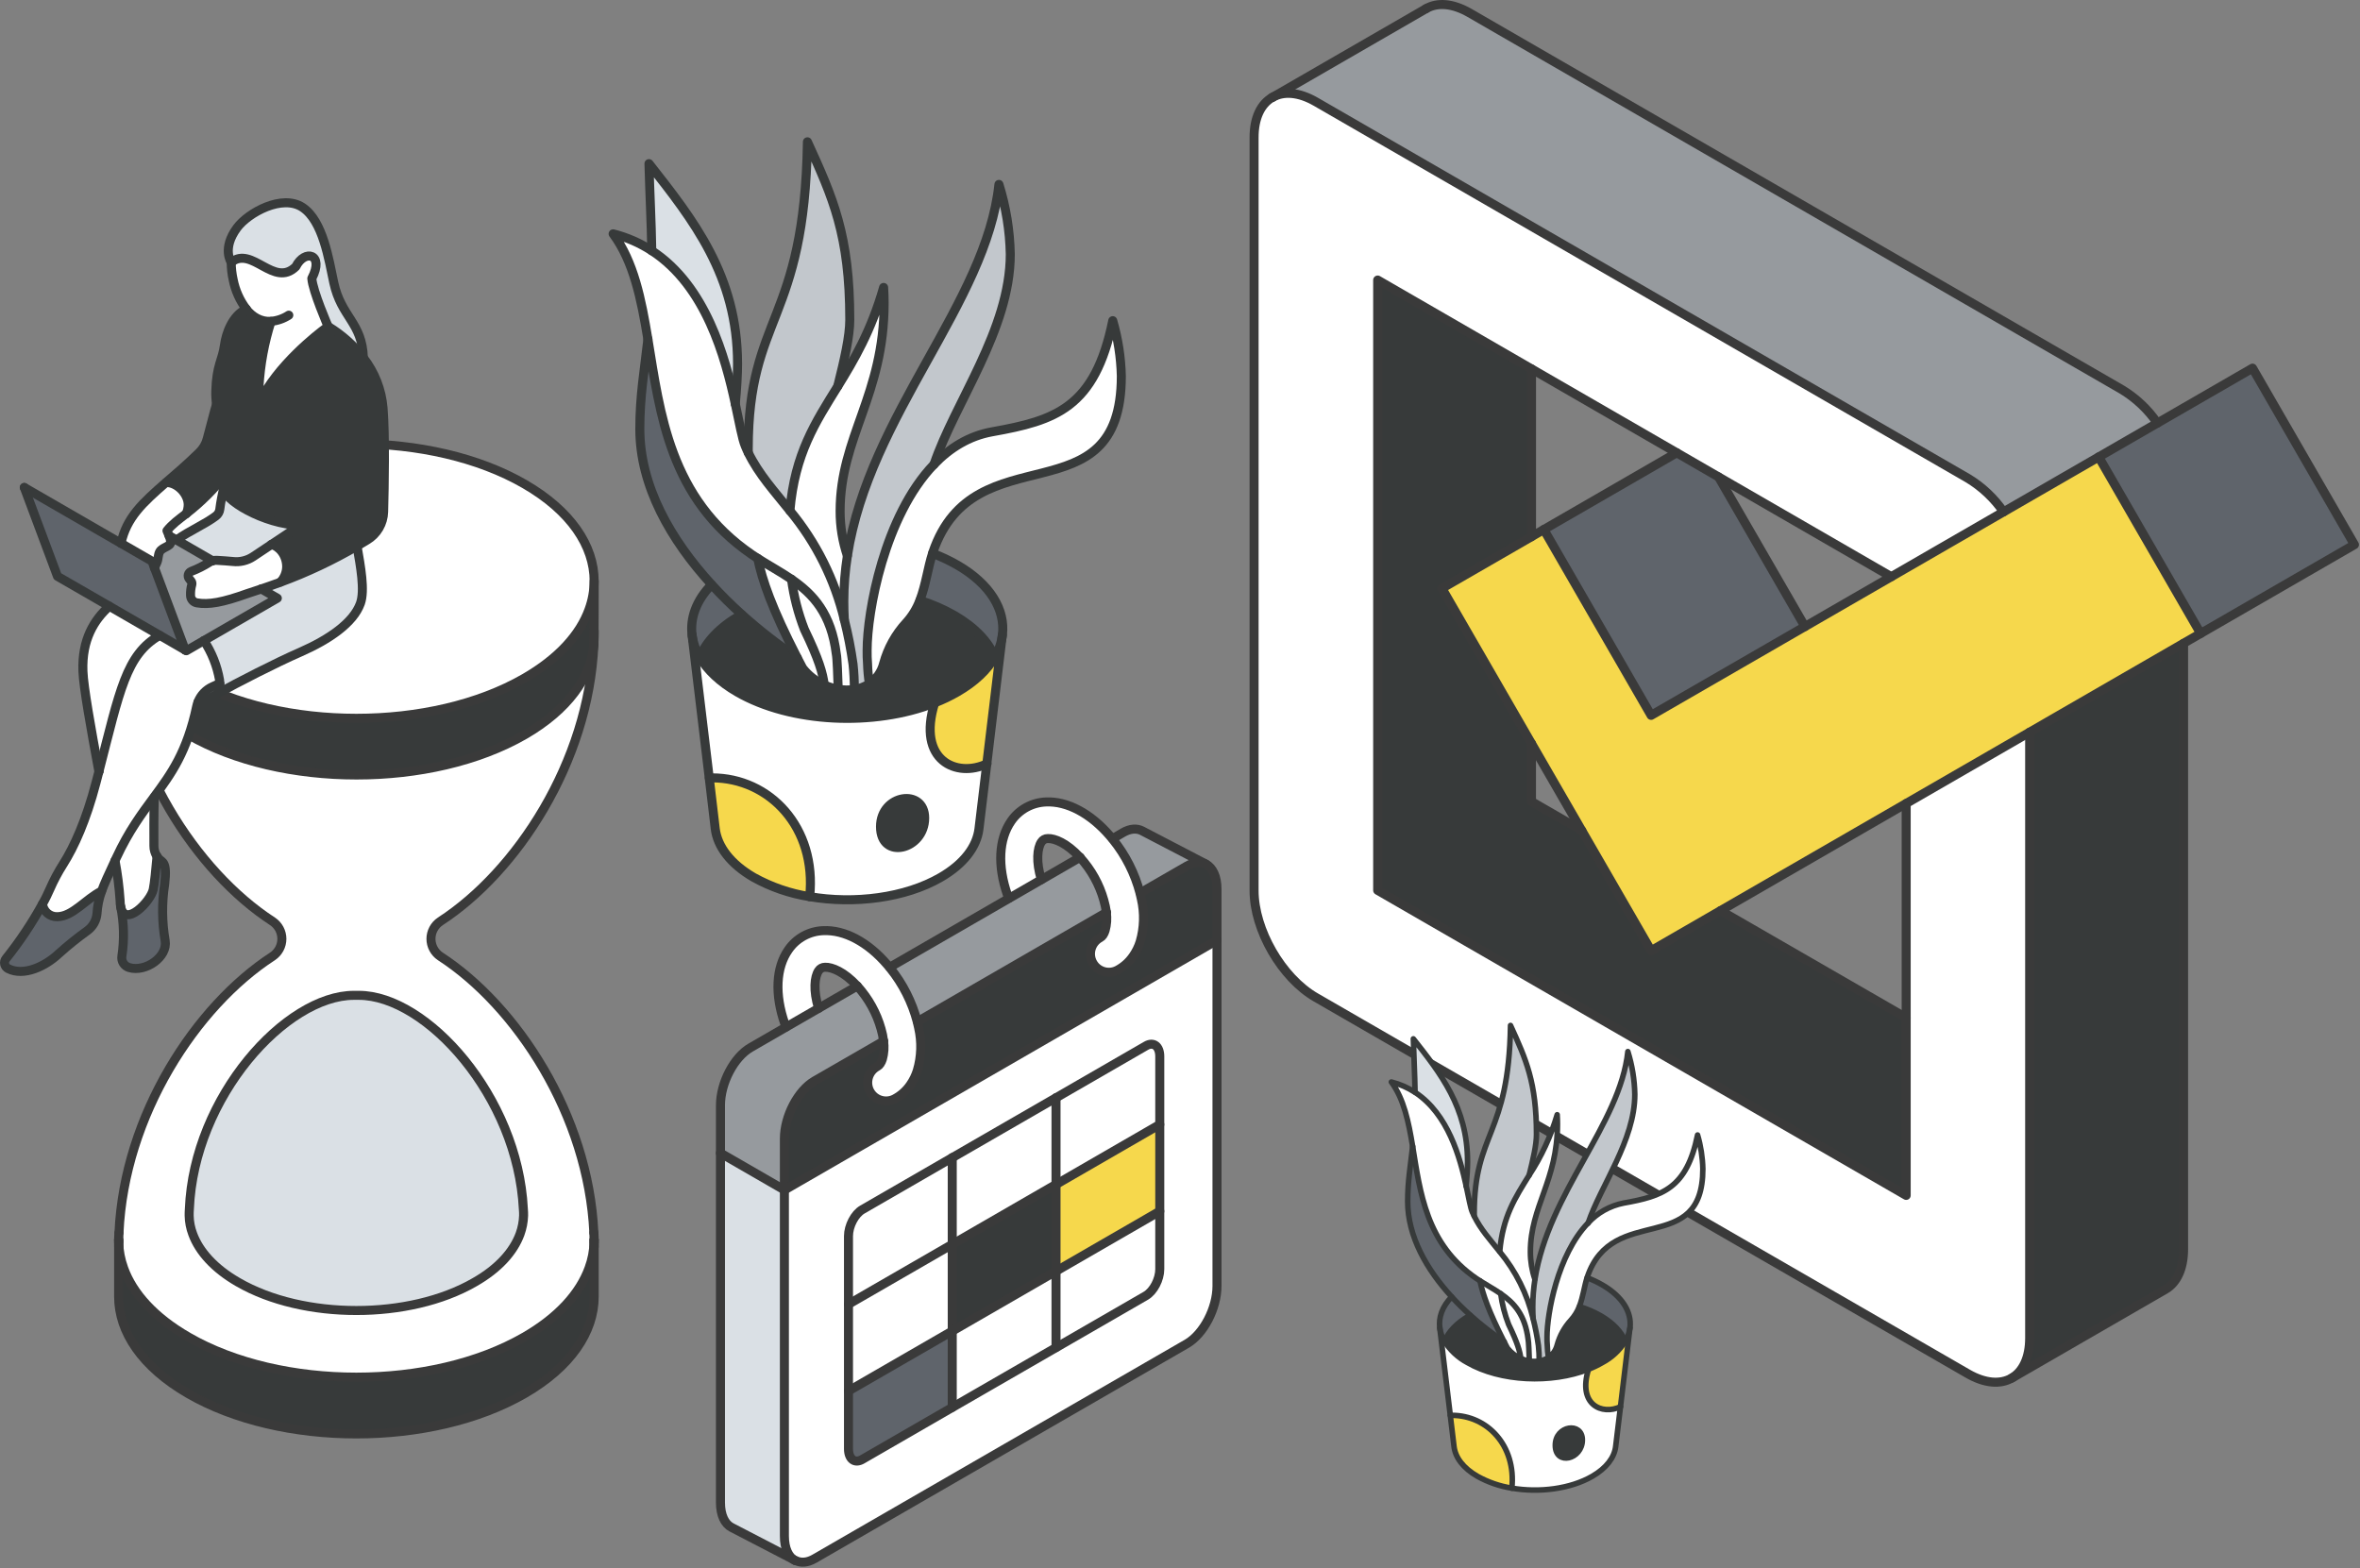 <svg width="784" height="521" viewBox="0 0 784 521" fill="none" xmlns="http://www.w3.org/2000/svg">
<rect x="0" y="0" width="784" height="521" fill="#808080" stroke="none"/>
<g clip-path="url(#clip0_2654_2545)">
<path d="M697.2 151.8L716.68 140.55L748.3 122.3L782.15 180.94L731.05 210.44L697.2 151.8Z" fill="#5F646B"/>
<path d="M725.35 415.02C725.35 421.53 723.09 426.18 719.35 428.31L668.25 457.82C671.95 455.68 674.25 451.03 674.25 444.52V243.23L725.34 213.73L725.35 415.02Z" fill="#373A3A"/>
<path d="M716.68 140.55L697.2 151.8L665.58 170.05C662.481 165.526 658.447 161.72 653.75 158.89L437.13 33.81C431.46 30.55 426.4 30.21 422.66 32.37L473.76 2.87C477.5 0.71 482.56 1.05 488.23 4.31L704.85 129.39C709.549 132.217 713.584 136.024 716.68 140.55Z" fill="#969A9E"/>
<path d="M599.61 208.14L548.51 237.64L512.87 175.91L557.02 150.41L570.91 158.44L599.61 208.14Z" fill="#5F646B"/>
<path d="M525.47 275.92L508.76 246.99L479.01 195.45L508.77 178.28V178.27L512.87 175.91L548.51 237.64L599.61 208.14L628.29 191.58L665.58 170.05L697.2 151.8L731.05 210.44L725.35 213.73L674.26 243.23L633.24 266.91L571.56 302.52L548.51 315.83L525.47 275.92Z" fill="#F6D84C"/>
<path d="M508.76 266.27L525.47 275.92L548.51 315.83L571.56 302.52V302.53L633.24 338.1V397.11L457.67 295.77V93.03L508.77 122.55V178.27V178.28L479.01 195.45L508.76 246.99V266.27Z" fill="#373A3A"/>
<path d="M437.16 331.3C425.83 324.78 416.63 308.85 416.64 295.78V45.64C416.64 39.11 418.92 34.53 422.64 32.39C426.38 30.23 431.44 30.57 437.11 33.83L653.73 158.91C658.427 161.74 662.461 165.546 665.56 170.07L628.27 191.6L570.94 158.44L557.05 150.44L508.8 122.58L457.7 93.06V295.8L633.24 397.11V266.92L674.24 243.24V444.53C674.24 451.04 671.97 455.69 668.24 457.83C664.51 459.97 659.37 459.62 653.71 456.36L437.16 331.3Z" fill="white"/>
<path d="M473.76 2.87C477.5 0.71 482.56 1.05 488.23 4.31L704.85 129.39C709.549 132.217 713.584 136.024 716.68 140.55" stroke="#3A3A3A" stroke-width="3" stroke-linecap="round" stroke-linejoin="round"/>
<path d="M508.77 122.55V178.27" stroke="#3A3A3A" stroke-width="3" stroke-linecap="round" stroke-linejoin="round"/>
<path d="M508.76 246.99V266.27L525.47 275.92" stroke="#3A3A3A" stroke-width="3" stroke-linecap="round" stroke-linejoin="round"/>
<path d="M571.56 302.53L633.24 338.1" stroke="#3A3A3A" stroke-width="3" stroke-linecap="round" stroke-linejoin="round"/>
<path d="M512.87 175.91L557.02 150.41" stroke="#3A3A3A" stroke-width="3" stroke-linecap="round" stroke-linejoin="round"/>
<path d="M570.91 158.44L599.61 208.14L628.29 191.58L665.58 170.05L697.2 151.8L716.68 140.55L748.3 122.3L782.15 180.94L731.05 210.44" stroke="#3A3A3A" stroke-width="3" stroke-linecap="round" stroke-linejoin="round"/>
<path d="M422.66 32.37C426.4 30.21 431.46 30.55 437.13 33.81L653.75 158.89C658.447 161.72 662.481 165.526 665.58 170.05" stroke="#3A3A3A" stroke-width="3" stroke-linecap="round" stroke-linejoin="round"/>
<path d="M674.26 243.23V444.52C674.26 451.03 671.99 455.68 668.26 457.82C664.53 459.96 659.39 459.61 653.73 456.35L437.13 331.35C425.8 324.83 416.6 308.9 416.61 295.83V45.64C416.61 39.11 418.89 34.53 422.61 32.39" stroke="#3A3A3A" stroke-width="3" stroke-linecap="round" stroke-linejoin="round"/>
<path d="M628.29 191.58L570.91 158.44L557.02 150.41L508.77 122.55L457.67 93.03V295.77L633.24 397.11V338.1V266.92" stroke="#3A3A3A" stroke-width="3" stroke-linecap="round" stroke-linejoin="round"/>
<path d="M697.2 151.8L731.05 210.44L725.35 213.73L674.26 243.23L633.24 266.91L571.56 302.52L548.51 315.83L525.47 275.92L508.76 246.99L479.01 195.45L508.77 178.28V178.27L512.87 175.91L548.51 237.64L599.61 208.14" stroke="#3A3A3A" stroke-width="3" stroke-linecap="round" stroke-linejoin="round"/>
<path d="M422.62 32.39L422.66 32.37L473.76 2.87" stroke="#3A3A3A" stroke-width="3" stroke-linecap="round" stroke-linejoin="round"/>
<path d="M668.29 457.82L719.39 428.31C723.09 426.18 725.39 421.53 725.39 415.02V213.73" stroke="#3A3A3A" stroke-width="3" stroke-linecap="round" stroke-linejoin="round"/>
<path d="M197.39 414.2V430.73C197.39 442.41 189.66 454.08 174.24 462.98C158.82 471.88 138.6 476.35 118.39 476.35C98.18 476.35 77.96 471.89 62.55 462.98C47.14 454.07 39.41 442.41 39.41 430.73C39.41 430.73 39.41 413.14 39.41 412.62C39.488 415.586 40.056 418.519 41.09 421.3C44.09 429.67 51.29 437.64 62.53 444.12C77.94 453.03 98.16 457.49 118.37 457.49C138.58 457.49 158.79 453.03 174.22 444.12C185.46 437.64 192.61 429.67 195.66 421.3C196.693 418.518 197.264 415.586 197.35 412.62C197.39 413.14 197.39 413.68 197.39 414.2Z" fill="#373A3A"/>
<path d="M197.39 411.88C197.39 412.14 197.39 412.37 197.39 412.61C197.39 411.61 197.33 410.53 197.3 409.5C197.37 410.27 197.41 411.08 197.41 411.86L197.39 411.88Z" fill="white"/>
<path d="M197.39 209.56V211.88C197.39 212.61 197.39 213.33 197.29 214.06C197.35 212.57 197.39 211.06 197.39 209.56Z" fill="white"/>
<path d="M197.39 193.03C197.39 193.03 197.32 212.57 197.29 214.03C197.295 214.087 197.295 214.143 197.29 214.2C196.29 225.08 188.64 235.8 174.29 244.1C158.86 252.99 138.65 257.45 118.44 257.45C98.23 257.45 78.01 252.99 62.6 244.1C48.21 235.8 40.53 225.1 39.6 214.2C39.587 214.144 39.587 214.086 39.6 214.03C39.6 212.54 39.51 211.03 39.51 209.53V193C39.516 196.219 40.092 199.412 41.21 202.43C44.21 210.79 51.41 218.75 62.65 225.24C78.06 234.14 98.28 238.59 118.49 238.59C138.7 238.59 158.93 234.14 174.34 225.24C185.58 218.75 192.73 210.79 195.78 202.43C196.889 199.409 197.465 196.218 197.48 193L197.39 193.03Z" fill="#373A3A"/>
<path d="M197.38 193.02C197.365 196.238 196.789 199.429 195.68 202.45C192.68 210.81 185.48 218.77 174.24 225.26C158.83 234.16 138.61 238.61 118.39 238.61C98.17 238.61 77.94 234.17 62.55 225.3C51.31 218.81 44.16 210.85 41.11 202.49C39.991 199.472 39.416 196.279 39.41 193.06C39.41 181.38 47.13 169.72 62.55 160.82C77.97 151.92 98.18 147.47 118.39 147.47C138.6 147.47 158.83 151.92 174.24 160.82C189.65 169.72 197.38 181.3 197.38 193.02Z" fill="white"/>
<path d="M197.28 409.51C197.28 410.51 197.37 411.57 197.37 412.62C197.308 415.589 196.736 418.525 195.68 421.3C192.68 429.67 185.48 437.64 174.24 444.12C158.81 453.03 138.6 457.49 118.39 457.49C98.18 457.49 77.96 453.03 62.55 444.12C51.31 437.64 44.16 429.67 41.11 421.3C40.052 418.526 39.484 415.589 39.43 412.62C39.43 411.62 39.43 410.54 39.53 409.51C41.38 370.4 65.26 334.11 90.53 317.71C91.487 317.07 92.272 316.205 92.814 315.19C93.357 314.174 93.641 313.041 93.641 311.89C93.641 310.739 93.357 309.606 92.814 308.59C92.272 307.575 91.487 306.71 90.53 306.07C65.24 289.66 41.28 253.35 39.53 214.23C40.53 225.11 48.16 235.83 62.53 244.13C77.94 253.02 98.16 257.48 118.37 257.48C138.58 257.48 158.79 253.02 174.22 244.13C188.61 235.83 196.29 225.13 197.22 214.23C195.43 253.35 171.47 289.66 146.22 306.07C145.263 306.71 144.479 307.575 143.936 308.59C143.393 309.606 143.11 310.739 143.11 311.89C143.11 313.041 143.393 314.174 143.936 315.19C144.479 316.205 145.263 317.07 146.22 317.71C171.53 334.11 195.65 370.39 197.28 409.51ZM173.94 403.84C173.94 403.09 173.94 402.38 173.86 401.65C172.03 364.3 141.72 330.65 119.21 330.65C118.934 330.635 118.657 330.635 118.38 330.65C118.107 330.635 117.833 330.635 117.56 330.65C95.05 330.65 64.41 364.32 62.91 401.65C62.91 402.38 62.84 403.09 62.84 403.84C62.881 405.926 63.28 407.989 64.02 409.94C66.17 415.82 71.19 421.43 79.09 425.94C89.94 432.22 104.15 435.35 118.38 435.35C132.61 435.35 146.83 432.22 157.68 425.94C165.59 421.39 170.6 415.78 172.76 409.94C173.472 407.981 173.87 405.923 173.94 403.84Z" fill="white"/>
<path d="M173.87 401.65C173.87 402.38 173.93 403.09 173.95 403.84C173.88 405.923 173.482 407.981 172.77 409.94C170.61 415.82 165.6 421.43 157.69 425.94C146.84 432.22 132.61 435.35 118.39 435.35C104.17 435.35 89.95 432.22 79.1 425.94C71.2 421.39 66.18 415.78 64.03 409.94C63.29 407.989 62.891 405.926 62.85 403.84C62.85 403.09 62.85 402.38 62.92 401.65C64.42 364.29 95.06 330.65 117.57 330.65C117.843 330.635 118.117 330.635 118.39 330.65C118.666 330.635 118.944 330.635 119.22 330.65C141.73 330.62 172.04 364.3 173.87 401.65Z" fill="#DAE0E5"/>
<path d="M39.53 409.51C39.53 410.51 39.44 411.57 39.43 412.62C39.43 412.38 39.43 412.15 39.43 411.89C39.418 411.095 39.451 410.301 39.53 409.51Z" fill="white"/>
<path d="M39.41 209.56C39.41 211.06 39.41 212.56 39.5 214.06C39.44 213.33 39.41 212.61 39.41 211.88V209.56Z" fill="white"/>
<path d="M197.39 209.56C197.39 211.06 197.39 212.56 197.29 214.06" stroke="#3A3A3A" stroke-width="3" stroke-linecap="round" stroke-linejoin="round"/>
<path d="M39.41 209.56C39.41 211.06 39.41 212.56 39.5 214.06" stroke="#3A3A3A" stroke-width="3" stroke-linecap="round" stroke-linejoin="round"/>
<path d="M39.41 411.88C39.405 411.092 39.445 410.304 39.53 409.52C39.53 410.52 39.44 411.58 39.43 412.63" stroke="#3A3A3A" stroke-width="3" stroke-linecap="round" stroke-linejoin="round"/>
<path d="M197.37 412.62C197.37 411.62 197.31 410.54 197.28 409.51C197.35 410.28 197.39 411.09 197.39 411.87" stroke="#3A3A3A" stroke-width="3" stroke-linecap="round" stroke-linejoin="round"/>
<path d="M39.41 411.89C39.41 412.15 39.41 412.38 39.41 412.62C39.509 415.584 40.076 418.513 41.09 421.3C44.09 429.67 51.29 437.64 62.53 444.12C77.94 453.03 98.16 457.49 118.37 457.49C138.58 457.49 158.79 453.03 174.22 444.12C185.46 437.64 192.61 429.67 195.66 421.3C196.693 418.518 197.264 415.586 197.35 412.62C197.35 412.38 197.35 412.15 197.35 411.89" stroke="#3A3A3A" stroke-width="3" stroke-linecap="round" stroke-linejoin="round"/>
<path d="M197.39 411.89V430.73C197.39 442.41 189.66 454.08 174.24 462.98C158.82 471.88 138.6 476.35 118.39 476.35C98.18 476.35 77.96 471.89 62.55 462.98C47.14 454.07 39.41 442.41 39.41 430.73V411.89" stroke="#3A3A3A" stroke-width="3" stroke-linecap="round" stroke-linejoin="round"/>
<path d="M39.43 412.62C39.43 413.14 39.43 413.68 39.43 414.2" stroke="#3A3A3A" stroke-width="3" stroke-linecap="round" stroke-linejoin="round"/>
<path d="M197.39 414.2C197.39 413.68 197.39 413.14 197.39 412.62" stroke="#3A3A3A" stroke-width="3" stroke-linecap="round" stroke-linejoin="round"/>
<path d="M39.53 214.23C41.3 253.35 65.26 289.66 90.53 306.07C91.487 306.71 92.272 307.575 92.814 308.59C93.357 309.606 93.641 310.739 93.641 311.89C93.641 313.041 93.357 314.174 92.814 315.19C92.272 316.205 91.487 317.07 90.53 317.71C65.24 334.11 41.29 370.39 39.53 409.51" stroke="#3A3A3A" stroke-width="3" stroke-linecap="round" stroke-linejoin="round"/>
<path d="M197.28 409.51C195.48 370.39 171.53 334.11 146.28 317.71C145.323 317.07 144.539 316.205 143.996 315.19C143.453 314.174 143.169 313.041 143.169 311.89C143.169 310.739 143.453 309.606 143.996 308.59C144.539 307.575 145.323 306.71 146.28 306.07C171.57 289.66 195.53 253.35 197.28 214.23" stroke="#3A3A3A" stroke-width="3" stroke-linecap="round" stroke-linejoin="round"/>
<path d="M173.94 403.84C173.87 405.923 173.472 407.981 172.76 409.94C170.6 415.82 165.59 421.43 157.68 425.94C146.83 432.22 132.6 435.35 118.38 435.35C104.16 435.35 89.94 432.22 79.09 425.94C71.19 421.39 66.17 415.78 64.02 409.94C63.28 407.989 62.881 405.926 62.84 403.84C62.84 403.09 62.84 402.38 62.91 401.65C64.41 364.29 95.05 330.65 117.56 330.65C117.833 330.635 118.107 330.635 118.38 330.65C118.657 330.635 118.934 330.635 119.21 330.65C141.72 330.65 172.03 364.33 173.86 401.65C173.94 402.38 173.94 403.09 173.94 403.84Z" stroke="#3A3A3A" stroke-width="3" stroke-linecap="round" stroke-linejoin="round"/>
<path d="M39.41 411.89V411.88" stroke="#3A3A3A" stroke-width="3" stroke-linecap="round" stroke-linejoin="round"/>
<path d="M197.39 411.89V411.88" stroke="#3A3A3A" stroke-width="3" stroke-linecap="round" stroke-linejoin="round"/>
<path d="M39.41 193.03C39.41 181.35 47.13 169.69 62.55 160.79C77.97 151.89 98.18 147.44 118.39 147.44C138.6 147.44 158.83 151.89 174.24 160.79C189.65 169.69 197.38 181.35 197.38 193.03C197.365 196.248 196.789 199.439 195.68 202.46C192.68 210.82 185.48 218.78 174.24 225.27C158.83 234.17 138.61 238.62 118.39 238.62C98.17 238.62 77.94 234.17 62.55 225.3C51.31 218.81 44.16 210.85 41.11 202.49C39.988 199.462 39.412 196.259 39.41 193.03Z" stroke="#3A3A3A" stroke-width="3" stroke-linecap="round" stroke-linejoin="round"/>
<path d="M197.39 193.03C197.39 193.03 197.39 213.33 197.29 214.03C197.295 214.087 197.295 214.143 197.29 214.2C196.29 225.08 188.64 235.8 174.29 244.1C158.86 252.99 138.65 257.45 118.44 257.45C98.23 257.45 78.01 252.99 62.6 244.1C48.21 235.8 40.53 225.1 39.6 214.2C39.587 214.144 39.587 214.086 39.6 214.03C39.54 213.3 39.51 212.58 39.51 211.85V193" stroke="#3A3A3A" stroke-width="3" stroke-linecap="round" stroke-linejoin="round"/>
<path d="M71.94 134.3C71.728 132.833 71.641 131.351 71.68 129.87C71.93 121.11 73.89 119.63 74.55 114.64C75.05 110.82 77.14 104.74 81.79 102.64C83.87 105.23 86.62 106.91 89.97 106.74C87.739 113.744 86.395 121.001 85.97 128.34C85.956 128.659 86.045 128.974 86.226 129.237C86.406 129.501 86.667 129.698 86.97 129.8C87.276 129.902 87.608 129.897 87.911 129.786C88.215 129.675 88.471 129.465 88.64 129.19C96.14 117.41 108.93 108.42 108.93 108.42C113.44 111.14 117.41 114.669 120.64 118.83C124.401 123.64 126.674 129.445 127.18 135.53C127.91 144.82 127.61 161.15 127.37 170.02C127.32 171.919 126.789 173.775 125.827 175.414C124.865 177.052 123.504 178.42 121.87 179.39C120.73 180.07 119.62 180.72 118.53 181.39C110.416 186.13 101.9 190.146 93.08 193.39C94.398 192.004 95.144 190.172 95.17 188.26C95.17 184.44 92.62 181.43 90.04 180.9C93.7 178.45 97.91 175.64 99.65 174.51C87.65 174.27 73.54 165.8 74.25 161.97C74.59 160.36 74.91 158.78 75.18 157.23C75.547 155.291 75.748 153.323 75.78 151.35C75.84 145.38 72.86 140.67 71.94 134.3Z" fill="#373A3A"/>
<path d="M109 108.44C109 108.44 103.87 96.68 103.59 92.49C107.89 84.27 101.22 82.68 98.28 88.57C90.99 95.75 83.73 81.51 76.81 87.15C76.81 87.15 73.63 82.59 78.75 75.67C82.46 70.67 93.75 64.41 100.52 68.9C107.29 73.39 109.22 86.15 110.88 93.9C113.36 105.4 120.32 107.11 120.71 118.83C117.478 114.676 113.509 111.154 109 108.44Z" fill="#DAE0E5"/>
<path d="M86.78 195.63C89.01 194.87 91.13 194.13 93.15 193.38C101.97 190.136 110.486 186.12 118.6 181.38C119.8 188.27 121.26 196.19 119.72 200.47C117.4 206.91 109.31 212.47 99.72 216.67C91.61 220.21 78.87 226.74 72.39 230.35C72.942 229.344 73.159 228.188 73.01 227.05C73.01 226.69 73.01 226.31 72.91 225.91C72.105 221.239 70.349 216.783 67.75 212.82L92.14 198.73L86.78 195.63Z" fill="#DAE0E5"/>
<path d="M89.94 106.76C86.59 106.93 83.84 105.25 81.76 102.66C79.594 99.784 78.11 96.454 77.42 92.92C76.996 91.026 76.778 89.091 76.77 87.15C83.69 81.51 90.95 95.75 98.24 88.57C101.18 82.68 107.85 84.27 103.55 92.49C103.83 96.68 108.96 108.44 108.96 108.44C108.96 108.44 96.17 117.44 88.67 129.21C88.501 129.485 88.245 129.695 87.941 129.806C87.638 129.917 87.306 129.922 87 129.82C86.698 129.718 86.436 129.521 86.256 129.257C86.075 128.994 85.986 128.679 86 128.36C86.405 121.024 87.729 113.767 89.94 106.76Z" fill="white"/>
<path d="M73 227.04C73.149 228.178 72.932 229.334 72.38 230.34C71.19 231 70.21 231.56 69.52 231.99C68.381 232.671 67.102 233.085 65.78 233.2C66.654 230.934 68.391 229.108 70.61 228.12L73 227.04Z" fill="white"/>
<path d="M71.94 186.12C71.474 186.088 71.006 186.142 70.56 186.28L58.56 179.38C63.28 176.1 68.06 174.17 71.71 171.38C72.398 170.839 72.844 170.048 72.95 169.18C73.25 166.75 73.75 164.35 74.24 162C73.53 165.83 87.66 174.3 99.64 174.54C97.9 175.67 93.64 178.48 90.03 180.93C87.31 182.76 84.9 184.38 84.03 184.93C82.036 186.253 79.637 186.827 77.26 186.55C75.57 186.3 73.94 186.3 71.94 186.12Z" fill="#DAE0E5"/>
<path d="M70.58 186.3C70.225 186.407 69.888 186.565 69.58 186.77C67.66 187.989 65.623 189.014 63.5 189.83C63.277 189.923 63.078 190.067 62.919 190.249C62.759 190.431 62.643 190.646 62.58 190.88C62.52 191.111 62.514 191.353 62.563 191.588C62.611 191.822 62.713 192.041 62.86 192.23L63.51 193.06C63.633 193.224 63.716 193.413 63.755 193.614C63.793 193.815 63.784 194.023 63.73 194.22C63.408 195.378 63.27 196.579 63.32 197.78C63.325 198.375 63.539 198.949 63.925 199.403C64.311 199.856 64.843 200.159 65.43 200.26C69.37 200.93 73.9 200.11 82.26 197.15C83.83 196.65 85.34 196.15 86.8 195.65L92.15 198.74L67.76 212.83L61.93 216.19L61.55 215.97L51.34 188.66C51.64 188.02 51.92 187.39 52.19 186.76C52.64 185.67 52.5 184.29 53.09 183.27C53.96 181.78 56.75 181.58 56.75 180.11C56.67 179.372 56.478 178.65 56.18 177.97L58.65 179.4L70.58 186.3Z" fill="#969A9E"/>
<path d="M86.78 195.63C85.32 196.12 83.78 196.63 82.24 197.13C73.88 200.13 69.35 200.91 65.41 200.24C64.823 200.139 64.291 199.836 63.905 199.383C63.52 198.929 63.305 198.355 63.3 197.76C63.25 196.559 63.389 195.358 63.71 194.2C63.764 194.003 63.773 193.796 63.735 193.594C63.697 193.393 63.613 193.204 63.49 193.04L62.84 192.21C62.693 192.021 62.591 191.802 62.543 191.568C62.494 191.334 62.5 191.091 62.56 190.86C62.623 190.627 62.739 190.411 62.899 190.229C63.058 190.047 63.257 189.904 63.48 189.81C65.603 188.994 67.64 187.969 69.56 186.75C69.868 186.545 70.205 186.387 70.56 186.28C71.006 186.142 71.474 186.088 71.94 186.12C73.94 186.26 75.55 186.31 77.32 186.51C79.697 186.787 82.096 186.213 84.09 184.89C84.95 184.33 87.36 182.71 90.09 180.89C92.67 181.42 95.22 184.43 95.22 188.25C95.195 190.162 94.448 191.994 93.13 193.38C91.13 194.13 89.01 194.87 86.78 195.63Z" fill="white"/>
<path d="M38.64 284.98C38.49 285.29 38.35 285.6 38.21 285.91C36.01 290.63 34.64 293.55 33.75 296.06C28.46 298.7 24.11 304.57 18.98 304.57C17.788 304.6 16.628 304.183 15.728 303.4C14.828 302.617 14.255 301.525 14.12 300.34C15.12 298.58 15.92 296.88 16.6 295.34C17.835 292.513 19.286 289.785 20.94 287.18C24.7 281.28 28.62 272.5 31.86 260.18C32.21 258.87 32.54 257.59 32.86 256.35C39.81 229.43 41.86 217.51 53.06 211.11L61.53 216L61.91 216.22L67.74 212.86C70.347 216.805 72.117 221.243 72.94 225.9C72.94 226.3 73.03 226.68 73.04 227.04L70.65 228.12C68.431 229.108 66.695 230.934 65.82 233.2C65.636 233.663 65.492 234.142 65.39 234.63C62.16 249.8 56.99 256.96 51.2 264.78C47.13 270.22 42.81 275.98 38.64 284.98Z" fill="white"/>
<path d="M62.53 167.66C62.53 164 58.87 160.25 55.35 160.25H55.24C58.48 157.42 62.15 154.25 66.24 150.33C67.523 149.085 68.44 147.511 68.89 145.78C69.73 142.6 70.573 139.417 71.42 136.23C71.59 135.6 71.79 134.96 71.99 134.32C72.9 140.67 75.88 145.38 75.88 151.32C75.848 153.294 75.647 155.261 75.28 157.2C71.425 162.223 66.938 166.727 61.93 170.6C62.312 169.666 62.516 168.669 62.53 167.66Z" fill="#373A3A"/>
<path d="M54.86 312.51C55.76 317.86 48.38 323.09 42.86 321.42C42.064 321.182 41.384 320.661 40.947 319.955C40.51 319.25 40.347 318.408 40.49 317.59C41.309 312.121 41.167 306.55 40.07 301.13C41.41 308.36 50.07 299.47 50.9 295.46C51.31 293.46 51.77 288.91 52.16 284.46C52.33 284.721 52.52 284.969 52.73 285.2C53.91 286.55 55.65 285.96 54.73 293.72C53.752 299.949 53.796 306.295 54.86 312.51Z" fill="#5F646B"/>
<path d="M51.13 281.01C51.125 282.235 51.472 283.436 52.13 284.47C51.74 288.91 51.28 293.47 50.87 295.47C50.04 299.47 41.38 308.37 40.04 301.14C39.921 300.497 39.861 299.844 39.86 299.19C39.561 294.737 38.996 290.306 38.17 285.92C38.31 285.61 38.45 285.3 38.6 284.99C42.77 275.99 47.09 270.23 51.12 264.79L51.21 264.86C51.09 270.68 51.1 277.3 51.13 281.01Z" fill="white"/>
<path d="M55.46 176.3C55.71 176.86 55.95 177.42 56.15 177.95C56.448 178.63 56.641 179.352 56.72 180.09C56.72 181.56 53.93 181.76 53.06 183.25C52.47 184.25 52.61 185.65 52.16 186.74C51.89 187.37 51.61 188 51.31 188.64L50.49 186.44L40.23 180.52C42.11 171.91 47.39 167.09 55.23 160.25H55.34C58.86 160.25 62.52 164 62.52 167.66C62.494 168.675 62.277 169.676 61.88 170.61C59.24 172.67 57.17 174.14 55.46 176.3Z" fill="white"/>
<path d="M40.24 180.52L50.5 186.44L51.32 188.64L61.53 215.95L53.07 211.06L36.32 201.39L19.1 191.46L8.07 161.94L40.24 180.52Z" fill="#5F646B"/>
<path d="M53.06 211.06C41.88 217.46 39.81 229.38 32.86 256.3C30.19 241.91 27.75 228.3 27.55 222.99C27.15 212.44 31.32 205.86 36.32 201.39L53.06 211.06Z" fill="white"/>
<path d="M19.57 316.77C15.08 321.01 7.91 324.43 2.69 321.77C2.402 321.624 2.15 321.415 1.953 321.159C1.755 320.903 1.618 320.606 1.55 320.29C1.481 319.973 1.484 319.645 1.56 319.329C1.637 319.014 1.784 318.72 1.99 318.47C6.547 312.772 10.605 306.693 14.12 300.3C14.255 301.485 14.828 302.577 15.728 303.36C16.628 304.143 17.788 304.56 18.98 304.53C24.11 304.53 28.46 298.66 33.75 296.02C32.891 298.419 32.376 300.927 32.22 303.47C32.122 304.576 31.791 305.649 31.248 306.618C30.705 307.587 29.963 308.429 29.07 309.09C25.763 311.472 22.592 314.036 19.57 316.77Z" fill="#5F646B"/>
<path d="M81.8 102.66C79.634 99.784 78.15 96.454 77.46 92.92C77.036 91.026 76.818 89.091 76.81 87.15C76.81 87.15 73.63 82.59 78.75 75.67C82.46 70.67 93.75 64.41 100.52 68.9C107.29 73.39 109.22 86.15 110.88 93.9C113.36 105.4 120.32 107.11 120.71 118.83" stroke="#373A3A" stroke-width="3" stroke-linecap="round" stroke-linejoin="round"/>
<path d="M95.94 104.7C94.141 105.872 92.079 106.579 89.94 106.76C86.59 106.93 83.84 105.25 81.76 102.66" stroke="#373A3A" stroke-width="3" stroke-linecap="round" stroke-linejoin="round"/>
<path d="M76.81 87.15C83.73 81.51 90.99 95.75 98.28 88.57C101.22 82.68 107.89 84.27 103.59 92.49C103.87 96.68 109 108.44 109 108.44C109 108.44 96.21 117.44 88.71 129.21C88.541 129.485 88.285 129.695 87.981 129.806C87.678 129.917 87.346 129.922 87.04 129.82C86.737 129.718 86.476 129.521 86.296 129.257C86.115 128.994 86.026 128.679 86.04 128.36C86.465 121.021 87.809 113.764 90.04 106.76" stroke="#373A3A" stroke-width="3" stroke-linecap="round" stroke-linejoin="round"/>
<path d="M70.58 186.3C71.026 186.162 71.494 186.108 71.96 186.14C73.96 186.28 75.57 186.33 77.34 186.53C79.717 186.807 82.116 186.233 84.11 184.91C84.97 184.35 87.38 182.73 90.11 180.91C93.77 178.46 97.98 175.65 99.72 174.52C104.31 171.52 108.45 169.14 111.63 167.98C112.016 167.834 112.347 167.571 112.578 167.229C112.809 166.888 112.928 166.483 112.92 166.07V135.61" stroke="#373A3A" stroke-width="3" stroke-linecap="round" stroke-linejoin="round"/>
<path d="M109 108.44C113.511 111.16 117.48 114.689 120.71 118.85C124.471 123.66 126.744 129.465 127.25 135.55C127.98 144.84 127.68 161.17 127.44 170.04C127.39 171.939 126.859 173.795 125.897 175.434C124.936 177.072 123.574 178.44 121.94 179.41C120.8 180.09 119.69 180.74 118.6 181.41C110.486 186.151 101.97 190.166 93.15 193.41C91.15 194.16 89.01 194.9 86.78 195.66C85.32 196.15 83.78 196.66 82.24 197.16C73.88 200.16 69.35 200.94 65.41 200.27C64.823 200.169 64.291 199.866 63.905 199.413C63.52 198.959 63.305 198.385 63.3 197.79C63.25 196.589 63.389 195.388 63.71 194.23C63.764 194.033 63.773 193.826 63.735 193.625C63.697 193.423 63.613 193.234 63.49 193.07L62.84 192.24C62.693 192.052 62.591 191.832 62.543 191.598C62.494 191.364 62.5 191.121 62.56 190.89C62.623 190.657 62.739 190.441 62.899 190.259C63.058 190.077 63.257 189.934 63.48 189.84C65.603 189.024 67.64 187.999 69.56 186.78C69.868 186.575 70.205 186.417 70.56 186.31" stroke="#373A3A" stroke-width="3" stroke-linecap="round" stroke-linejoin="round"/>
<path d="M90.11 180.89C92.69 181.42 95.24 184.43 95.24 188.25C95.214 190.162 94.468 191.994 93.15 193.38" stroke="#373A3A" stroke-width="3" stroke-linecap="round" stroke-linejoin="round"/>
<path d="M74.31 161.95C73.6 165.78 87.73 174.25 99.71 174.49" stroke="#373A3A" stroke-width="3" stroke-linecap="round" stroke-linejoin="round"/>
<path d="M118.6 181.37C119.8 188.26 121.26 196.18 119.72 200.46C117.4 206.9 109.31 212.46 99.72 216.66C91.61 220.2 78.87 226.73 72.39 230.34C71.2 231 70.22 231.56 69.53 231.99C68.391 232.671 67.112 233.084 65.79 233.2" stroke="#373A3A" stroke-width="3" stroke-linecap="round" stroke-linejoin="round"/>
<path d="M67.74 212.8C70.355 216.763 72.125 221.223 72.94 225.9C72.94 226.3 73.03 226.68 73.04 227.04C73.189 228.178 72.972 229.334 72.42 230.34" stroke="#373A3A" stroke-width="3" stroke-linecap="round" stroke-linejoin="round"/>
<path d="M70.58 186.28L58.63 179.38L56.16 177.95" stroke="#373A3A" stroke-width="3" stroke-linecap="round" stroke-linejoin="round"/>
<path d="M61.53 215.95L53.07 211.06L36.32 201.39L19.1 191.46L8.07 161.94" stroke="#373A3A" stroke-width="3" stroke-linecap="round" stroke-linejoin="round"/>
<path d="M86.79 195.63L92.13 198.72L67.74 212.8L61.91 216.17L61.53 215.95" stroke="#373A3A" stroke-width="3" stroke-linecap="round" stroke-linejoin="round"/>
<path d="M51.32 188.64L61.53 215.95" stroke="#373A3A" stroke-width="3" stroke-linecap="round" stroke-linejoin="round"/>
<path d="M8.07 161.94L40.24 180.52L50.5 186.44L51.32 188.64" stroke="#373A3A" stroke-width="3" stroke-linecap="round" stroke-linejoin="round"/>
<path d="M71.94 134.3C71.74 134.94 71.54 135.58 71.37 136.21C70.517 139.403 69.673 142.587 68.84 145.76C68.39 147.491 67.473 149.064 66.19 150.31C62.19 154.23 58.47 157.4 55.19 160.23C47.35 167.07 42.07 171.89 40.19 180.5" stroke="#373A3A" stroke-width="3" stroke-linecap="round" stroke-linejoin="round"/>
<path d="M51.32 188.64C51.62 188 51.9 187.37 52.17 186.74C52.62 185.65 52.48 184.27 53.07 183.25C53.94 181.76 56.73 181.56 56.73 180.09C56.65 179.352 56.458 178.63 56.16 177.95C55.96 177.42 55.72 176.86 55.47 176.3C57.18 174.14 59.25 172.67 61.9 170.61C66.908 166.736 71.395 162.233 75.25 157.21" stroke="#373A3A" stroke-width="3" stroke-linecap="round" stroke-linejoin="round"/>
<path d="M58.63 179.37C63.35 176.09 68.13 174.16 71.78 171.37C72.468 170.829 72.914 170.038 73.02 169.17C73.32 166.74 73.82 164.34 74.31 161.99C74.65 160.38 74.97 158.8 75.24 157.25C75.607 155.311 75.808 153.343 75.84 151.37C75.84 145.42 72.84 140.71 71.95 134.37C71.738 132.903 71.651 131.421 71.69 129.94C71.94 121.18 73.9 119.7 74.56 114.71C75.06 110.89 77.15 104.81 81.8 102.71" stroke="#373A3A" stroke-width="3" stroke-linecap="round" stroke-linejoin="round"/>
<path d="M55.24 160.3H55.35C58.87 160.3 62.53 164.05 62.53 167.71C62.504 168.725 62.287 169.726 61.89 170.66" stroke="#373A3A" stroke-width="3" stroke-linecap="round" stroke-linejoin="round"/>
<path d="M32.86 256.3C39.81 229.38 41.86 217.46 53.06 211.06" stroke="#373A3A" stroke-width="3" stroke-linecap="round" stroke-linejoin="round"/>
<path d="M73 227.04L70.61 228.12C68.391 229.108 66.655 230.934 65.78 233.2C65.596 233.664 65.452 234.142 65.35 234.63C62.12 249.8 56.95 256.96 51.16 264.78C47.16 270.22 42.81 275.98 38.64 284.98C38.49 285.29 38.35 285.6 38.21 285.91C36.01 290.63 34.64 293.55 33.75 296.06C32.891 298.459 32.376 300.967 32.22 303.51C32.122 304.616 31.791 305.689 31.248 306.658C30.705 307.627 29.963 308.469 29.07 309.13C25.764 311.499 22.593 314.05 19.57 316.77C15.08 321.01 7.91 324.43 2.69 321.77C2.402 321.624 2.15 321.415 1.953 321.159C1.755 320.903 1.618 320.606 1.55 320.29C1.481 319.973 1.484 319.645 1.56 319.329C1.637 319.014 1.784 318.72 1.99 318.47C6.547 312.772 10.605 306.693 14.12 300.3C15.12 298.54 15.92 296.84 16.6 295.3C17.835 292.473 19.286 289.745 20.94 287.14C24.7 281.24 28.62 272.46 31.86 260.14C32.21 258.83 32.54 257.55 32.86 256.31" stroke="#373A3A" stroke-width="3" stroke-linecap="round" stroke-linejoin="round"/>
<path d="M36.32 201.39C31.32 205.86 27.15 212.44 27.55 222.99C27.75 228.3 30.19 241.91 32.86 256.3" stroke="#373A3A" stroke-width="3" stroke-linecap="round" stroke-linejoin="round"/>
<path d="M38.21 285.91C39.036 290.296 39.601 294.727 39.9 299.18C39.901 299.834 39.961 300.487 40.08 301.13C41.42 308.36 50.08 299.47 50.91 295.46C51.32 293.46 51.78 288.91 52.17 284.46" stroke="#373A3A" stroke-width="3" stroke-linecap="round" stroke-linejoin="round"/>
<path d="M51.25 264.85C51.09 270.68 51.1 277.3 51.13 281.01C51.125 282.235 51.472 283.436 52.13 284.47C52.3 284.732 52.491 284.979 52.7 285.21C53.88 286.56 55.62 285.97 54.7 293.73C53.737 299.958 53.794 306.301 54.87 312.51C55.77 317.86 48.39 323.09 42.87 321.42C42.075 321.183 41.394 320.661 40.957 319.955C40.52 319.25 40.358 318.408 40.5 317.59C41.319 312.121 41.177 306.55 40.08 301.13" stroke="#373A3A" stroke-width="3" stroke-linecap="round" stroke-linejoin="round"/>
<path d="M14.12 300.3C14.255 301.485 14.828 302.577 15.728 303.36C16.628 304.143 17.788 304.56 18.98 304.53C24.11 304.53 28.46 298.66 33.75 296.02" stroke="#373A3A" stroke-width="3" stroke-linecap="round" stroke-linejoin="round"/>
<path d="M318.02 187.7C329.02 194.06 334.02 202.57 333.02 210.88V210.95C332.675 213.539 331.811 216.033 330.48 218.28C328.4 213.2 323.94 208.39 317.08 204.43C313.447 202.356 309.602 200.679 305.61 199.43C307.61 194.23 308.26 188.6 309.82 183.81C312.653 184.885 315.395 186.186 318.02 187.7Z" fill="#5F646B"/>
<path d="M330.49 218.3C331.822 216.053 332.685 213.559 333.03 210.97L327.88 253.75C317.88 258.48 304.55 252.75 310.5 233.52C313.095 232.514 315.609 231.311 318.02 229.92C323.88 226.52 328.04 222.53 330.49 218.3Z" fill="#F6D84C"/>
<path d="M305.62 199.46C309.612 200.709 313.457 202.386 317.09 204.46C323.95 208.46 328.41 213.23 330.49 218.31C328.04 222.56 323.88 226.55 318.02 229.93C315.609 231.321 313.095 232.524 310.5 233.53C290.39 241.43 262.77 240.23 244.94 229.93C239.09 226.55 234.94 222.56 232.47 218.32C234.55 213.24 239.01 208.43 245.87 204.47L246.41 204.17C252.207 209.38 258.362 214.179 264.83 218.53L266.63 221.98C268.522 224.423 270.998 226.352 273.83 227.59C275.296 228.257 276.842 228.731 278.43 229C280.206 229.324 282.024 229.354 283.81 229.09C285.592 228.828 287.297 228.187 288.81 227.21C291.176 225.616 292.865 223.2 293.55 220.43C294.933 215.37 297.516 210.719 301.08 206.87C303.05 204.711 304.591 202.196 305.62 199.46Z" fill="#373A3A"/>
<path d="M292.51 274.62C292.51 263.8 307.18 261.75 307.18 271.74C307.18 282.3 292.51 285.91 292.51 274.62Z" fill="#373A3A"/>
<path d="M301.12 206.83C297.557 210.679 294.974 215.331 293.59 220.39C292.906 223.16 291.216 225.576 288.85 227.17C288.508 224.948 288.304 222.707 288.24 220.46C288.15 218.99 288.1 217.54 288.1 216.08C288.1 203.21 293.82 171.47 310.26 154.34C315.55 148.82 321.96 144.82 329.64 143.45C350.64 139.71 363.81 135.56 369.7 106.54C371.445 112.517 372.403 118.696 372.55 124.92C372.55 173 323.65 143.13 309.95 183.46C309.95 183.59 309.86 183.71 309.83 183.84C308.27 188.63 307.67 194.26 305.62 199.46C304.599 202.179 303.072 204.68 301.12 206.83Z" fill="white"/>
<path d="M310.26 154.3C293.82 171.43 288.1 203.17 288.1 216.04C288.1 217.5 288.1 218.95 288.24 220.42C288.304 222.667 288.508 224.908 288.85 227.13C287.337 228.107 285.632 228.748 283.85 229.01V228.9C283.86 226.124 283.716 223.35 283.42 220.59C282.724 215.621 281.76 210.694 280.53 205.83C280.41 203.78 280.36 201.71 280.36 199.65C280.364 194.6 280.762 189.558 281.55 184.57C288.86 137.57 327.71 100.71 331.89 61.22C334.236 68.733 335.506 76.541 335.66 84.41C335.62 109.52 317.2 133.72 310.26 154.3Z" fill="#C2C7CC"/>
<path d="M280.49 205.87C277.319 192.574 271.133 180.184 262.41 169.66C264.03 150.66 270.9 140.31 278.32 128.31C283.72 119.58 289.39 109.96 293.54 95.49C293.65 97.22 293.71 98.95 293.71 100.65C293.71 131.29 279.09 145.13 279.09 169.8C279.08 174.835 279.894 179.838 281.5 184.61C280.713 189.598 280.315 194.64 280.31 199.69C280.31 201.75 280.31 203.82 280.48 205.87H280.49Z" fill="white"/>
<path d="M278.43 228.96C276.842 228.691 275.296 228.217 273.83 227.55C273.31 223.55 272.06 219.1 267.22 209.09C265.133 203.721 263.696 198.121 262.94 192.41C270.09 197.32 276.15 203.79 277.8 217.28C278.07 218.39 278.3 224.84 278.43 228.96Z" fill="white"/>
<path d="M236.58 258.38C255.58 258.38 271.41 274.77 268.98 297.86C262.471 296.83 256.193 294.667 250.43 291.47C242.63 286.97 238.43 281.2 237.67 275.32L235.67 258.41C235.94 258.39 236.26 258.38 236.58 258.38Z" fill="#F6D84C"/>
<path d="M251.71 185.48C253.23 192.79 256.36 201.96 264.83 218.48C258.363 214.129 252.207 209.33 246.41 204.12C242.94 200.99 239.57 197.68 236.41 194.2C222.81 179.35 212.53 161.43 212.53 142.47C212.53 131.39 214.04 123.17 215.22 112.62C219.3 137.29 222.38 165.45 249.82 184.21C250.46 184.63 251.1 185.06 251.73 185.46L251.71 185.48Z" fill="#5F646B"/>
<path d="M266.63 221.94L264.83 218.49C256.36 201.96 253.23 192.79 251.71 185.49C255.45 187.88 259.33 189.96 262.94 192.43C263.696 198.141 265.133 203.741 267.22 209.11C272.06 219.11 273.31 223.6 273.83 227.57C270.996 226.327 268.52 224.391 266.63 221.94Z" fill="white"/>
<path d="M262.41 169.66C257.19 163.1 252.14 157.66 248.57 150.38V149.11C248.57 104.52 267.26 107.4 268.23 47.11C276.7 65.65 282.3 78.03 282.3 106.22C282.3 111.74 280.54 119.41 278.3 128.33C270.94 140.3 264.03 150.65 262.41 169.66Z" fill="#C2C7CC"/>
<path d="M229.94 211.23C229.12 205.4 231.26 199.46 236.36 194.23C239.54 197.71 242.91 201.02 246.36 204.15L245.82 204.45C238.96 208.45 234.5 213.22 232.42 218.3C231.139 216.128 230.296 213.726 229.94 211.23Z" fill="#5F646B"/>
<path d="M232.47 218.3C234.93 222.54 239.09 226.53 244.94 229.91C262.77 240.21 290.39 241.41 310.5 233.51C304.5 252.73 317.84 258.51 327.88 253.74L325.28 275.33C324.58 281.21 320.33 286.98 312.53 291.49C300.74 298.3 283.91 300.43 268.98 297.87C271.41 274.78 255.57 258.39 236.58 258.39C236.26 258.39 235.95 258.39 235.64 258.39L229.94 211.23C230.305 213.721 231.154 216.116 232.44 218.28L232.47 218.3ZM307.18 271.75C307.18 261.75 292.51 263.81 292.51 274.63C292.51 285.91 307.18 282.3 307.18 271.74V271.75Z" fill="white"/>
<path d="M244.25 134.22C240.89 118.61 234.52 95.05 216.52 83.3C216.37 73.66 215.84 64.02 215.59 54.36C230.24 73.02 245.02 91.5 245.02 120.87C245.02 124.16 244.77 128.96 244.26 134.22H244.25Z" fill="#DAE0E5"/>
<path d="M203.65 77.68C208.22 78.832 212.569 80.731 216.52 83.3C234.52 95.05 240.89 118.61 244.25 134.22C245.66 140.71 246.54 145.82 247.54 148.14C247.87 148.91 248.21 149.65 248.54 150.38C252.11 157.62 257.16 163.1 262.38 169.66C271.103 180.185 277.289 192.574 280.46 205.87C281.69 210.734 282.655 215.661 283.35 220.63C283.646 223.39 283.79 226.164 283.78 228.94V229.05C281.994 229.314 280.176 229.284 278.4 228.96C278.27 224.84 278.04 218.39 277.77 217.28C276.12 203.79 270.06 197.28 262.91 192.41C259.3 189.94 255.42 187.86 251.68 185.47C251.05 185.07 250.41 184.64 249.77 184.22C222.33 165.46 219.25 137.3 215.17 112.63C212.99 99.3 210.49 86.93 203.65 77.68Z" fill="white"/>
<path d="M232.47 218.3C234.55 213.22 239.01 208.41 245.87 204.45L246.41 204.15" stroke="#373A3A" stroke-width="3" stroke-linecap="round" stroke-linejoin="round"/>
<path d="M305.62 199.46C309.612 200.709 313.458 202.386 317.09 204.46C323.95 208.46 328.41 213.23 330.49 218.31" stroke="#373A3A" stroke-width="3" stroke-linecap="round" stroke-linejoin="round"/>
<path d="M229.94 210.88V211.23L235.61 258.41L237.61 275.32C238.33 281.2 242.61 286.97 250.37 291.47C256.133 294.667 262.411 296.83 268.92 297.86C283.85 300.42 300.68 298.29 312.47 291.48C320.27 286.97 324.52 281.2 325.22 275.32L327.82 253.73L332.97 210.95" stroke="#373A3A" stroke-width="3" stroke-linecap="round" stroke-linejoin="round"/>
<path d="M235.64 258.41C235.95 258.41 236.26 258.41 236.58 258.41C255.58 258.41 271.41 274.8 268.98 297.89" stroke="#373A3A" stroke-width="3" stroke-linecap="round" stroke-linejoin="round"/>
<path d="M310.5 233.5C304.5 252.72 317.84 258.5 327.88 253.73" stroke="#373A3A" stroke-width="3" stroke-linecap="round" stroke-linejoin="round"/>
<path d="M292.51 274.62C292.51 285.91 307.18 282.34 307.18 271.74C307.18 261.75 292.51 263.8 292.51 274.62Z" stroke="#373A3A" stroke-width="3" stroke-linecap="round" stroke-linejoin="round"/>
<path d="M280.49 205.87C280.37 203.82 280.32 201.75 280.32 199.69C280.324 194.64 280.722 189.598 281.51 184.61C288.82 137.61 327.67 100.75 331.85 61.26C334.196 68.773 335.466 76.581 335.62 84.45C335.62 109.52 317.2 133.72 310.26 154.34" stroke="#373A3A" stroke-width="3" stroke-linecap="round" stroke-linejoin="round"/>
<path d="M283.81 229.05V228.94C283.82 226.164 283.676 223.39 283.38 220.63C282.684 215.661 281.72 210.734 280.49 205.87C277.318 192.574 271.132 180.185 262.41 169.66C257.19 163.1 252.14 157.66 248.57 150.38C248.21 149.65 247.87 148.91 247.57 148.14C246.57 145.82 245.69 140.71 244.28 134.22C240.92 118.61 234.55 95.05 216.55 83.3C212.598 80.731 208.25 78.832 203.68 77.68C210.52 86.93 213.02 99.26 215.23 112.68C219.31 137.35 222.39 165.51 249.83 184.27C250.47 184.69 251.11 185.12 251.74 185.52C255.48 187.91 259.36 189.99 262.97 192.46C270.12 197.37 276.18 203.84 277.83 217.33C278.1 218.44 278.33 224.89 278.46 229.01" stroke="#373A3A" stroke-width="3" stroke-linecap="round" stroke-linejoin="round"/>
<path d="M248.57 150.38V149.11C248.57 104.52 267.26 107.4 268.23 47.11C276.7 65.65 282.3 78.03 282.3 106.22C282.3 111.74 280.54 119.41 278.3 128.33" stroke="#373A3A" stroke-width="3" stroke-linecap="round" stroke-linejoin="round"/>
<path d="M309.82 183.84C312.648 184.906 315.387 186.196 318.01 187.7C329.01 194.06 334.01 202.57 333.01 210.88V210.95C332.665 213.539 331.801 216.033 330.47 218.28C328.02 222.53 323.86 226.52 318 229.9C315.589 231.291 313.075 232.494 310.48 233.5C290.37 241.4 262.75 240.2 244.92 229.9C239.07 226.52 234.92 222.53 232.45 218.29C231.164 216.126 230.315 213.731 229.95 211.24C229.13 205.41 231.27 199.47 236.37 194.24" stroke="#373A3A" stroke-width="3" stroke-linecap="round" stroke-linejoin="round"/>
<path d="M264.85 218.5C258.383 214.149 252.228 209.35 246.43 204.14C242.96 201.01 239.59 197.7 236.43 194.22C222.83 179.37 212.55 161.45 212.55 142.49C212.55 131.41 214.06 123.19 215.24 112.64" stroke="#373A3A" stroke-width="3" stroke-linecap="round" stroke-linejoin="round"/>
<path d="M216.52 83.3C216.37 73.66 215.84 64.02 215.59 54.36C230.24 73.02 245.02 91.5 245.02 120.87C245.02 124.16 244.77 128.96 244.26 134.22" stroke="#373A3A" stroke-width="3" stroke-linecap="round" stroke-linejoin="round"/>
<path d="M273.83 227.55C273.31 223.55 272.06 219.1 267.22 209.09C265.133 203.721 263.696 198.121 262.94 192.41" stroke="#373A3A" stroke-width="3" stroke-linecap="round" stroke-linejoin="round"/>
<path d="M262.41 169.66C264.03 150.66 270.9 140.31 278.32 128.31C283.72 119.58 289.39 109.96 293.54 95.49C293.65 97.22 293.71 98.95 293.71 100.65C293.71 131.29 279.09 145.13 279.09 169.8C279.08 174.835 279.894 179.838 281.5 184.61" stroke="#373A3A" stroke-width="3" stroke-linecap="round" stroke-linejoin="round"/>
<path d="M251.71 185.48C253.23 192.79 256.36 201.96 264.83 218.48L266.63 221.93C268.522 224.373 270.998 226.302 273.83 227.54C275.296 228.207 276.842 228.681 278.43 228.95C280.206 229.274 282.024 229.304 283.81 229.04C285.592 228.778 287.297 228.137 288.81 227.16M288.81 227.16C291.176 225.566 292.866 223.15 293.55 220.38C294.934 215.321 297.517 210.669 301.08 206.82C303.032 204.67 304.559 202.169 305.58 199.45C307.58 194.25 308.23 188.62 309.79 183.83C309.79 183.7 309.87 183.58 309.91 183.45C323.61 143.12 372.51 172.99 372.51 124.91C372.363 118.686 371.404 112.507 369.66 106.53C363.77 135.53 350.56 139.7 329.6 143.44C321.92 144.81 315.51 148.81 310.22 154.33C293.78 171.46 288.06 203.2 288.06 216.07C288.06 217.53 288.06 218.98 288.2 220.45C288.264 222.697 288.468 224.938 288.81 227.16Z" stroke="#373A3A" stroke-width="3" stroke-linecap="round" stroke-linejoin="round"/>
<path d="M532.3 426.84C539.05 430.73 542.12 435.95 541.51 441.05C541.3 442.637 540.769 444.164 539.95 445.54C538.68 442.43 535.95 439.48 531.74 437.05C529.523 435.799 527.175 434.793 524.74 434.05C526 430.86 526.37 427.4 527.32 424.47C529.04 425.128 530.705 425.921 532.3 426.84Z" fill="#5F646B"/>
<path d="M539.94 445.58C540.759 444.205 541.29 442.677 541.5 441.09L538.35 467.3C532.19 470.2 524.05 466.68 527.7 454.9C529.288 454.283 530.826 453.544 532.3 452.69C535.431 451.038 538.068 448.584 539.94 445.58Z" fill="#F6D84C"/>
<path d="M524.7 434.05C527.135 434.793 529.482 435.799 531.7 437.05C535.91 439.48 538.64 442.43 539.91 445.54C538.039 448.548 535.402 451.005 532.27 452.66C530.796 453.514 529.258 454.253 527.67 454.87C515.34 459.71 498.41 458.97 487.48 452.66C484.355 450.996 481.718 448.545 479.83 445.55C481.11 442.44 483.83 439.49 488.05 437.06L488.38 436.87C491.933 440.067 495.705 443.011 499.67 445.68L500.77 447.79C501.935 449.288 503.454 450.473 505.19 451.24C506.091 451.642 507.038 451.931 508.01 452.1C509.099 452.28 510.211 452.28 511.3 452.1C512.404 451.944 513.462 451.552 514.4 450.95C515.844 449.971 516.877 448.493 517.3 446.8C518.149 443.698 519.73 440.845 521.91 438.48C523.108 437.19 524.055 435.688 524.7 434.05Z" fill="#373A3A"/>
<path d="M516.67 480.12C516.67 473.49 525.67 472.23 525.67 478.35C525.66 484.85 516.67 487.04 516.67 480.12Z" fill="#373A3A"/>
<path d="M521.94 438.56C519.76 440.925 518.179 443.778 517.33 446.88C516.907 448.573 515.874 450.051 514.43 451.03C514.214 449.67 514.087 448.297 514.05 446.92C513.99 446.02 513.96 445.12 513.96 444.23C513.96 436.34 517.47 416.89 527.55 406.38C530.689 402.941 534.85 400.602 539.42 399.71C552.27 397.42 560.37 394.88 563.98 377.09C565.054 380.751 565.642 384.536 565.73 388.35C565.73 417.82 535.73 399.51 527.36 424.24C527.329 424.315 527.302 424.392 527.28 424.47C526.28 427.4 525.96 430.86 524.7 434.05C524.072 435.714 523.136 437.244 521.94 438.56Z" fill="white"/>
<path d="M527.551 406.38C517.471 416.89 513.96 436.38 513.96 444.23C513.96 445.12 513.961 446.02 514.051 446.92C514.088 448.297 514.215 449.67 514.43 451.03C513.492 451.632 512.434 452.024 511.33 452.18V452.11C511.337 450.41 511.251 448.711 511.07 447.02C510.641 443.991 510.051 440.986 509.301 438.02C509.231 436.76 509.19 435.49 509.19 434.23C509.194 431.132 509.438 428.04 509.92 424.98C514.41 396.19 538.221 373.58 540.781 349.37C542.219 353.977 542.997 358.765 543.09 363.59C543.09 378.92 531.801 393.75 527.551 406.38Z" fill="#C2C7CC"/>
<path d="M509.3 437.98C507.356 429.827 503.562 422.231 498.21 415.78C499.21 404.12 503.42 397.78 507.97 390.43C512.057 384.221 515.201 377.441 517.3 370.31C517.37 371.38 517.4 372.43 517.4 373.48C517.4 392.26 508.4 400.74 508.4 415.87C508.394 418.954 508.894 422.018 509.88 424.94C509.397 428 509.153 431.092 509.15 434.19C509.15 435.45 509.15 436.72 509.26 437.98H509.3Z" fill="white"/>
<path d="M508.04 452.13C507.068 451.961 506.121 451.672 505.22 451.27C504.9 448.83 504.13 446.08 501.17 439.95C499.885 436.662 499.002 433.23 498.54 429.73C502.92 432.73 506.64 436.73 507.65 444.97C507.82 445.65 507.94 449.6 508.04 452.13Z" fill="white"/>
<path d="M482.38 470.16C494.02 470.16 503.73 480.16 502.24 494.36C498.251 493.728 494.404 492.405 490.87 490.45C486.09 487.69 483.49 484.15 483.05 480.54L481.81 470.18L482.38 470.16Z" fill="#F6D84C"/>
<path d="M491.66 425.47C492.59 429.95 494.51 435.57 499.66 445.71C495.696 443.041 491.923 440.097 488.37 436.9C486.24 434.99 484.18 432.96 482.22 430.83C473.89 421.72 467.59 410.74 467.59 399.12C467.59 392.33 468.52 387.29 469.24 380.82C471.74 395.94 473.63 413.21 490.45 424.7L491.62 425.47H491.66Z" fill="#5F646B"/>
<path d="M500.8 447.82L499.7 445.71C494.51 435.57 492.59 429.95 491.7 425.47C493.99 426.93 496.37 428.21 498.58 429.73C499.042 433.23 499.925 436.662 501.21 439.95C504.21 446.08 504.94 448.83 505.26 451.27C503.51 450.509 501.977 449.323 500.8 447.82Z" fill="white"/>
<path d="M498.21 415.78C495.01 411.78 491.92 408.4 489.74 403.96C489.74 403.7 489.74 403.44 489.74 403.18C489.74 375.85 501.2 377.62 501.8 340.65C506.98 352.01 510.42 359.6 510.42 376.88C510.42 380.26 509.34 384.96 507.98 390.43C503.42 397.79 499.21 404.12 498.21 415.78Z" fill="#C2C7CC"/>
<path d="M478.33 441.3C477.83 437.72 479.14 434.08 482.26 430.87C484.26 433 486.26 435.03 488.41 436.94L488.08 437.13C483.87 439.56 481.14 442.51 479.86 445.62C479.074 444.293 478.555 442.826 478.33 441.3Z" fill="#5F646B"/>
<path d="M479.86 445.59C481.748 448.585 484.385 451.036 487.51 452.7C498.44 459.01 515.37 459.7 527.7 454.91C524.05 466.69 532.19 470.21 538.35 467.31L536.75 480.54C536.32 484.15 533.75 487.69 528.94 490.45C521.71 494.62 511.39 495.93 502.24 494.36C503.73 480.21 494.02 470.16 482.38 470.16H481.81L478.33 441.3C478.555 442.826 479.074 444.293 479.86 445.62V445.59ZM525.66 478.35C525.66 472.23 516.66 473.49 516.66 480.12C516.67 487.04 525.66 484.85 525.66 478.35Z" fill="white"/>
<path d="M487.09 394.06C485.02 384.49 481.09 370.06 470.09 362.84C470 356.93 469.67 351.03 469.52 345.1C478.52 356.54 487.52 367.87 487.52 385.87C487.52 387.87 487.36 390.87 487.05 394.06H487.09Z" fill="#DAE0E5"/>
<path d="M462.2 359.4C465.002 360.102 467.669 361.265 470.09 362.84C481.09 370.04 485.02 384.49 487.09 394.06C487.95 398.06 488.49 401.17 489.09 402.59C489.29 403.06 489.5 403.51 489.73 403.96C491.91 408.4 495 411.76 498.2 415.78C503.552 422.231 507.347 429.827 509.29 437.98C510.04 440.946 510.631 443.951 511.06 446.98C511.241 448.671 511.327 450.37 511.32 452.07V452.14C510.231 452.32 509.12 452.32 508.03 452.14C507.95 449.61 507.81 445.66 507.64 444.98C506.64 436.71 502.91 432.74 498.53 429.74C496.32 428.22 493.94 426.94 491.65 425.48L490.48 424.71C473.66 413.22 471.77 395.95 469.27 380.83C467.94 372.63 466.39 365.07 462.2 359.4Z" fill="white"/>
<path d="M479.86 445.58C481.14 442.47 483.86 439.52 488.08 437.09L488.41 436.9" stroke="#373A3A" stroke-width="1.839" stroke-linecap="round" stroke-linejoin="round"/>
<path d="M524.7 434.05C527.135 434.793 529.483 435.799 531.7 437.05C535.91 439.48 538.64 442.43 539.91 445.54" stroke="#373A3A" stroke-width="1.839" stroke-linecap="round" stroke-linejoin="round"/>
<path d="M478.31 441.05V441.26L481.79 470.18L483.03 480.54C483.47 484.15 486.03 487.69 490.85 490.45C494.384 492.405 498.231 493.728 502.22 494.36C511.37 495.93 521.69 494.62 528.92 490.45C533.7 487.69 536.3 484.15 536.73 480.54L538.33 467.31L541.48 441.09" stroke="#373A3A" stroke-width="1.839" stroke-linecap="round" stroke-linejoin="round"/>
<path d="M481.81 470.18H482.38C494.02 470.18 503.73 480.18 502.24 494.38" stroke="#373A3A" stroke-width="1.839" stroke-linecap="round" stroke-linejoin="round"/>
<path d="M527.7 454.91C524.05 466.69 532.19 470.21 538.35 467.31" stroke="#373A3A" stroke-width="1.839" stroke-linecap="round" stroke-linejoin="round"/>
<path d="M516.67 480.12C516.67 487.04 525.67 484.85 525.67 478.35C525.66 472.23 516.67 473.49 516.67 480.12Z" stroke="#373A3A" stroke-width="1.839" stroke-linecap="round" stroke-linejoin="round"/>
<path d="M509.301 437.98C509.231 436.72 509.19 435.45 509.19 434.19C509.194 431.092 509.438 428 509.92 424.94C514.41 396.15 538.221 373.54 540.781 349.33C542.219 353.937 542.997 358.725 543.09 363.55C543.09 378.92 531.801 393.75 527.551 406.38" stroke="#373A3A" stroke-width="1.839" stroke-linecap="round" stroke-linejoin="round"/>
<path d="M511.33 452.18V452.11C511.337 450.41 511.25 448.711 511.07 447.02C510.641 443.991 510.05 440.986 509.3 438.02C507.356 429.867 503.562 422.271 498.21 415.82C495.01 411.82 491.92 408.44 489.74 404C489.51 403.55 489.3 403.1 489.1 402.63C488.49 401.21 487.95 398.07 487.1 394.1C485.03 384.53 481.1 370.1 470.1 362.88C467.678 361.305 465.012 360.143 462.21 359.44C466.4 365.11 467.93 372.67 469.29 380.86C471.79 395.98 473.68 413.25 490.5 424.74L491.67 425.51C493.96 426.97 496.34 428.25 498.55 429.77C502.93 432.77 506.65 436.77 507.66 445.01C507.83 445.69 507.97 449.64 508.05 452.17" stroke="#373A3A" stroke-width="1.839" stroke-linecap="round" stroke-linejoin="round"/>
<path d="M489.74 403.96C489.74 403.7 489.74 403.44 489.74 403.18C489.74 375.85 501.2 377.62 501.8 340.65C506.98 352.01 510.42 359.6 510.42 376.88C510.42 380.26 509.34 384.96 507.98 390.43" stroke="#373A3A" stroke-width="1.839" stroke-linecap="round" stroke-linejoin="round"/>
<path d="M527.28 424.47C529.007 425.127 530.679 425.92 532.28 426.84C539.03 430.73 542.1 435.95 541.49 441.05C541.28 442.637 540.749 444.164 539.93 445.54C538.059 448.548 535.423 451.005 532.29 452.66C530.816 453.514 529.278 454.253 527.69 454.87C515.36 459.71 498.43 458.97 487.5 452.66C484.375 450.996 481.738 448.545 479.85 445.55C479.065 444.223 478.545 442.756 478.32 441.23C477.82 437.65 479.13 434.01 482.25 430.8" stroke="#373A3A" stroke-width="1.839" stroke-linecap="round" stroke-linejoin="round"/>
<path d="M499.71 445.71C495.746 443.041 491.973 440.097 488.42 436.9C486.29 434.99 484.23 432.96 482.27 430.83C473.94 421.72 467.64 410.74 467.64 399.12C467.64 392.33 468.57 387.29 469.29 380.82" stroke="#373A3A" stroke-width="1.839" stroke-linecap="round" stroke-linejoin="round"/>
<path d="M470.09 362.84C470 356.93 469.67 351.03 469.52 345.1C478.52 356.54 487.52 367.87 487.52 385.87C487.52 387.87 487.36 390.87 487.05 394.06" stroke="#373A3A" stroke-width="1.839" stroke-linecap="round" stroke-linejoin="round"/>
<path d="M505.22 451.3C504.9 448.86 504.13 446.11 501.17 439.98C499.885 436.692 499.002 433.26 498.54 429.76" stroke="#373A3A" stroke-width="1.839" stroke-linecap="round" stroke-linejoin="round"/>
<path d="M498.21 415.78C499.21 404.12 503.42 397.78 507.97 390.43C512.057 384.221 515.201 377.441 517.3 370.31C517.37 371.38 517.4 372.43 517.4 373.48C517.4 392.26 508.4 400.74 508.4 415.87C508.394 418.954 508.894 422.018 509.88 424.94" stroke="#373A3A" stroke-width="1.839" stroke-linecap="round" stroke-linejoin="round"/>
<path d="M491.66 425.47C492.59 429.95 494.51 435.57 499.66 445.71L500.76 447.82C501.925 449.318 503.444 450.503 505.18 451.27C506.081 451.672 507.028 451.961 508 452.13C509.09 452.31 510.201 452.31 511.29 452.13C512.394 451.974 513.452 451.582 514.39 450.98M514.39 450.98C515.835 450.001 516.867 448.523 517.29 446.83C518.139 443.728 519.72 440.875 521.9 438.51C523.096 437.194 524.033 435.664 524.66 434C525.92 430.81 526.29 427.35 527.24 424.42C527.262 424.342 527.289 424.265 527.32 424.19C535.71 399.46 565.69 417.77 565.69 388.3C565.602 384.486 565.014 380.701 563.94 377.04C560.33 394.83 552.23 397.37 539.38 399.66C534.81 400.552 530.649 402.891 527.51 406.33C517.43 416.84 513.92 436.33 513.92 444.18C513.92 445.07 513.92 445.97 514.01 446.87C514.048 448.247 514.174 449.62 514.39 450.98Z" stroke="#373A3A" stroke-width="1.839" stroke-linecap="round" stroke-linejoin="round"/>
<path d="M239.32 499.2C239.32 503.36 240.75 506.26 242.98 507.42L264.19 518.42C262 517.24 260.6 514.42 260.6 510.24V395.3L239.32 383.02V499.2Z" fill="#DAE0E5"/>
<path d="M271.94 334.96C270.09 329.03 270.59 324.46 271.94 322.48C272.171 322.121 272.489 321.826 272.865 321.623C273.241 321.42 273.662 321.316 274.09 321.32C276.34 321.23 280.42 322.82 284.76 327.55C285.03 327.82 285.27 328.1 285.53 328.4C285.79 328.7 285.99 328.94 286.19 329.19C289.621 333.445 292.018 338.44 293.19 343.78C293.33 344.49 293.44 345.18 293.52 345.84C293.811 347.845 293.678 349.889 293.13 351.84C292.967 352.391 292.721 352.914 292.4 353.39C292.167 353.744 291.856 354.038 291.49 354.25C290.059 355.01 288.989 356.307 288.514 357.856C288.04 359.405 288.2 361.079 288.96 362.51C289.48 363.49 290.258 364.31 291.209 364.881C292.161 365.452 293.25 365.752 294.36 365.75C295.358 365.752 296.341 365.504 297.22 365.03C299.29 363.93 301.064 362.345 302.39 360.41C303.419 358.939 304.212 357.316 304.74 355.6C306.094 350.985 306.242 346.099 305.17 341.41C305.04 340.74 304.89 340.08 304.71 339.41C303.003 332.907 299.935 326.84 295.71 321.61L295.5 321.35L294.73 320.44C288.32 312.96 280.58 308.83 273.49 309.16C271.202 309.239 268.965 309.852 266.958 310.952C264.95 312.051 263.228 313.605 261.93 315.49C257.74 321.43 257.31 330.41 260.72 340.13C260.843 340.478 261.001 340.813 261.19 341.13L271.94 334.96Z" fill="white"/>
<path d="M281.87 462.08V481.3C281.87 484.71 283.94 486.3 286.49 484.79L316.33 467.56V442.2L281.87 462.08Z" fill="#5F646B"/>
<path d="M281.88 433.26V462.07L316.34 442.18V413.37L281.88 433.26Z" fill="white"/>
<path d="M281.87 410.62V433.3L316.33 413.41V384.6L286.49 401.83C283.94 403.3 281.87 407.22 281.87 410.62Z" fill="white"/>
<path d="M260.6 395.3V378.3C260.6 370.91 265.09 362.3 270.6 359.12L293.6 345.87C293.52 345.21 293.41 344.52 293.27 343.81C292.098 338.47 289.702 333.475 286.27 329.22C286.07 328.97 285.85 328.72 285.61 328.43C285.37 328.14 285.11 327.85 284.84 327.58L271.94 334.96L261.25 341.13L249.34 348.01C243.81 351.2 239.34 359.78 239.34 367.17V383.04L260.6 395.3Z" fill="#969A9E"/>
<path d="M316.34 442.18V467.54L350.81 447.64V422.28L316.34 442.18Z" fill="white"/>
<path d="M316.34 413.37V442.18L350.81 422.28V393.47L316.34 413.37Z" fill="#373A3A"/>
<path d="M316.34 384.55V413.37L350.81 393.47V364.66L316.34 384.55Z" fill="white"/>
<path d="M335.3 298.38L345.98 292.21C344.14 286.27 344.64 281.7 345.98 279.73C346.205 279.37 346.519 279.074 346.892 278.871C347.265 278.667 347.685 278.564 348.11 278.57C350.35 278.45 354.42 280.05 358.78 284.79C359.03 285.06 359.29 285.35 359.54 285.65L360.23 286.47C363.664 290.713 366.06 295.698 367.23 301.03C367.38 301.73 367.48 302.42 367.56 303.09C367.851 305.095 367.718 307.139 367.17 309.09C367.01 309.643 366.767 310.169 366.45 310.65C366.215 311 365.9 311.289 365.53 311.49C364.101 312.25 363.034 313.546 362.561 315.093C362.088 316.64 362.25 318.312 363.009 319.74C363.527 320.721 364.302 321.542 365.252 322.115C366.202 322.688 367.29 322.99 368.4 322.99C369.397 322.995 370.38 322.751 371.259 322.28C373.325 321.177 375.098 319.596 376.43 317.67C377.465 316.196 378.265 314.57 378.8 312.85C380.142 308.235 380.283 303.354 379.21 298.67C379.08 297.99 378.93 297.33 378.75 296.67C377.043 290.167 373.975 284.1 369.75 278.87L369.67 278.77L369.54 278.62C369.29 278.31 369.03 278 368.77 277.7C362.33 270.2 354.55 266.07 347.5 266.41C345.218 266.497 342.988 267.115 340.987 268.213C338.986 269.312 337.268 270.862 335.97 272.74C331.8 278.74 331.35 287.67 334.75 297.38C334.9 297.731 335.084 298.065 335.3 298.38Z" fill="white"/>
<path d="M358.83 284.79L345.94 292.21L335.26 298.38L295.57 321.3L295.78 321.56C300.005 326.79 303.073 332.857 304.78 339.36L367.63 303.07C367.55 302.4 367.45 301.71 367.3 301.01C366.131 295.678 363.734 290.693 360.3 286.45L359.61 285.63C359.36 285.33 359.1 285.04 358.85 284.77L358.83 284.79Z" fill="#969A9E"/>
<path d="M350.81 422.3V447.67L380.66 430.44C383.2 428.96 385.28 425.01 385.28 421.6V402.4L350.81 422.3Z" fill="white"/>
<path d="M350.81 393.47V422.28L385.28 402.37V373.56L350.81 393.47Z" fill="#F6D84C"/>
<path d="M350.81 364.66V393.47L385.28 373.56V350.92C385.28 347.52 383.2 345.92 380.66 347.43L350.81 364.66Z" fill="white"/>
<path d="M378.81 296.63L394.27 287.72C396.69 286.32 398.92 286.18 400.65 287.07L379.37 275.98C377.63 275.09 375.37 275.23 373 276.62L369.61 278.62L369.74 278.77L369.82 278.87C374.037 284.089 377.101 290.142 378.81 296.63Z" fill="#969A9E"/>
<path d="M404.31 312.36L260.6 395.36V510.36C260.6 514.49 262 517.36 264.19 518.54H264.26C265.99 519.44 268.26 519.3 270.63 517.9L394.27 446.53C399.81 443.32 404.27 434.75 404.27 427.35L404.31 312.36ZM281.87 481.3V410.64C281.87 407.24 283.94 403.28 286.49 401.81L316.33 384.58L350.81 364.68L380.66 347.45C383.2 345.97 385.28 347.54 385.28 350.94V421.6C385.28 425.01 383.2 428.96 380.66 430.44L350.81 447.67L316.33 467.56L286.49 484.79C283.94 486.3 281.87 484.69 281.87 481.3Z" fill="white"/>
<path d="M404.31 312.36V295.3C404.31 291.14 402.87 288.24 400.65 287.07C398.92 286.18 396.65 286.32 394.27 287.72L378.81 296.63C378.99 297.3 379.14 297.96 379.27 298.63C380.343 303.314 380.202 308.195 378.86 312.81C378.325 314.53 377.526 316.156 376.49 317.63C375.158 319.556 373.386 321.137 371.32 322.24C370.441 322.711 369.458 322.955 368.46 322.95C367.351 322.95 366.263 322.648 365.313 322.075C364.363 321.502 363.587 320.681 363.07 319.7C362.31 318.272 362.149 316.6 362.622 315.053C363.094 313.506 364.162 312.21 365.59 311.45C365.96 311.249 366.276 310.96 366.51 310.61C366.828 310.129 367.07 309.603 367.23 309.05C367.779 307.099 367.912 305.055 367.62 303.05L304.77 339.34C304.95 340.01 305.1 340.67 305.23 341.34C306.302 346.029 306.154 350.915 304.8 355.53C304.272 357.246 303.479 358.869 302.45 360.34C301.125 362.275 299.351 363.86 297.28 364.96C296.401 365.434 295.418 365.682 294.42 365.68C293.31 365.682 292.221 365.382 291.27 364.811C290.318 364.24 289.54 363.42 289.02 362.44C288.261 361.009 288.101 359.335 288.575 357.786C289.049 356.237 290.119 354.94 291.55 354.18C291.916 353.968 292.228 353.674 292.46 353.32C292.781 352.844 293.028 352.321 293.19 351.77C293.739 349.819 293.872 347.775 293.58 345.77L270.58 359.02C265.04 362.23 260.58 370.81 260.58 378.2V395.2L404.31 312.36Z" fill="#373A3A"/>
<path d="M293.58 345.84L270.58 359.09C265.04 362.3 260.58 370.88 260.58 378.27V510.27C260.58 514.4 261.98 517.27 264.17 518.45" stroke="#3A3A3A" stroke-width="3" stroke-linecap="round" stroke-linejoin="round"/>
<path d="M404.31 312.35L260.6 395.32L239.32 383.04" stroke="#3A3A3A" stroke-width="3" stroke-linecap="round" stroke-linejoin="round"/>
<path d="M400.65 287.07L379.37 275.98C377.63 275.09 375.37 275.23 373 276.62L369.61 278.62" stroke="#3A3A3A" stroke-width="3" stroke-linecap="round" stroke-linejoin="round"/>
<path d="M358.83 284.78L345.98 292.21L335.3 298.38L295.57 321.32" stroke="#3A3A3A" stroke-width="3" stroke-linecap="round" stroke-linejoin="round"/>
<path d="M284.8 327.55L271.94 334.96L261.25 341.13L249.34 348.01C243.81 351.2 239.34 359.78 239.34 367.17V499.17C239.34 503.33 240.77 506.23 243 507.39L264.21 518.39H264.28C266.01 519.29 268.28 519.15 270.65 517.75L394.29 446.38C399.83 443.17 404.29 434.6 404.29 427.2V295.3C404.29 291.14 402.85 288.24 400.63 287.07C398.9 286.18 396.63 286.32 394.25 287.72L378.79 296.63" stroke="#3A3A3A" stroke-width="3" stroke-linecap="round" stroke-linejoin="round"/>
<path d="M367.62 303.09L304.77 339.38" stroke="#3A3A3A" stroke-width="3" stroke-linecap="round" stroke-linejoin="round"/>
<path d="M271.94 334.96C270.09 329.03 270.59 324.46 271.94 322.48C272.171 322.121 272.489 321.826 272.865 321.623C273.241 321.42 273.662 321.316 274.09 321.32C276.34 321.23 280.42 322.82 284.76 327.55C285.03 327.82 285.27 328.1 285.53 328.4C285.79 328.7 285.99 328.94 286.19 329.19C289.621 333.445 292.018 338.44 293.19 343.78C293.33 344.49 293.44 345.18 293.52 345.84C293.811 347.845 293.678 349.889 293.13 351.84C292.967 352.391 292.721 352.914 292.4 353.39C292.167 353.744 291.856 354.038 291.49 354.25C290.059 355.01 288.989 356.307 288.514 357.856C288.04 359.405 288.2 361.079 288.96 362.51C289.48 363.49 290.258 364.31 291.209 364.881C292.161 365.452 293.25 365.752 294.36 365.75C295.358 365.752 296.341 365.504 297.22 365.03C299.29 363.93 301.064 362.345 302.39 360.41C303.419 358.939 304.212 357.316 304.74 355.6C306.094 350.985 306.242 346.099 305.17 341.41C305.04 340.74 304.89 340.08 304.71 339.41C303.003 332.907 299.935 326.84 295.71 321.61L295.5 321.35L294.73 320.44C288.32 312.96 280.58 308.83 273.49 309.16C271.202 309.239 268.965 309.852 266.958 310.952C264.95 312.051 263.228 313.605 261.93 315.49C257.74 321.43 257.31 330.41 260.72 340.13C260.843 340.478 261.001 340.813 261.19 341.13" stroke="#3A3A3A" stroke-width="3" stroke-linecap="round" stroke-linejoin="round"/>
<path d="M345.94 292.21C344.1 286.27 344.6 281.7 345.94 279.73C346.165 279.37 346.479 279.074 346.852 278.871C347.226 278.667 347.645 278.564 348.07 278.57C350.31 278.45 354.38 280.05 358.74 284.79C358.99 285.06 359.25 285.35 359.5 285.65L360.19 286.47C363.624 290.713 366.02 295.698 367.19 301.03C367.34 301.73 367.44 302.42 367.52 303.09C367.811 305.095 367.678 307.139 367.129 309.09C366.97 309.643 366.727 310.169 366.41 310.65C366.175 311 365.86 311.289 365.49 311.49C364.061 312.25 362.994 313.546 362.521 315.093C362.049 316.64 362.21 318.312 362.97 319.74C363.487 320.721 364.262 321.542 365.212 322.115C366.162 322.688 367.25 322.99 368.36 322.99C369.357 322.995 370.34 322.751 371.22 322.28C373.285 321.177 375.058 319.596 376.389 317.67C377.425 316.196 378.225 314.57 378.759 312.85C380.102 308.235 380.243 303.354 379.17 298.67C379.04 297.99 378.89 297.33 378.71 296.67C377.003 290.167 373.935 284.1 369.71 278.87L369.629 278.77L369.5 278.62C369.25 278.31 368.99 278 368.73 277.7C362.29 270.2 354.51 266.07 347.46 266.41C345.178 266.497 342.948 267.115 340.947 268.213C338.946 269.312 337.228 270.862 335.93 272.74C331.76 278.74 331.31 287.67 334.71 297.38C334.837 297.728 334.998 298.063 335.19 298.38" stroke="#3A3A3A" stroke-width="3" stroke-linecap="round" stroke-linejoin="round"/>
<path d="M281.87 462.08V481.3C281.87 484.71 283.94 486.3 286.49 484.79L316.33 467.56L350.81 447.67L380.66 430.44C383.2 428.96 385.28 425.01 385.28 421.6V350.94C385.28 347.54 383.2 345.94 380.66 347.45L350.81 364.68L316.33 384.58L286.49 401.81C283.94 403.28 281.87 407.24 281.87 410.64V462.1V462.08Z" stroke="#3A3A3A" stroke-width="3" stroke-linecap="round" stroke-linejoin="round"/>
<path d="M350.81 364.66V393.47V422.28V447.64" stroke="#3A3A3A" stroke-width="3" stroke-linecap="round" stroke-linejoin="round"/>
<path d="M316.34 384.55V413.37V442.18V467.54" stroke="#3A3A3A" stroke-width="3" stroke-linecap="round" stroke-linejoin="round"/>
<path d="M385.28 373.56L350.81 393.47L316.34 413.37L281.88 433.26" stroke="#3A3A3A" stroke-width="3" stroke-linecap="round" stroke-linejoin="round"/>
<path d="M385.28 402.37L350.81 422.28L316.34 442.18L281.88 462.07" stroke="#3A3A3A" stroke-width="3" stroke-linecap="round" stroke-linejoin="round"/>
</g>
<defs>
<clipPath id="clip0_2654_2545">
<rect width="783.65" height="520.57" fill="white"/>
</clipPath>
</defs>
</svg>
